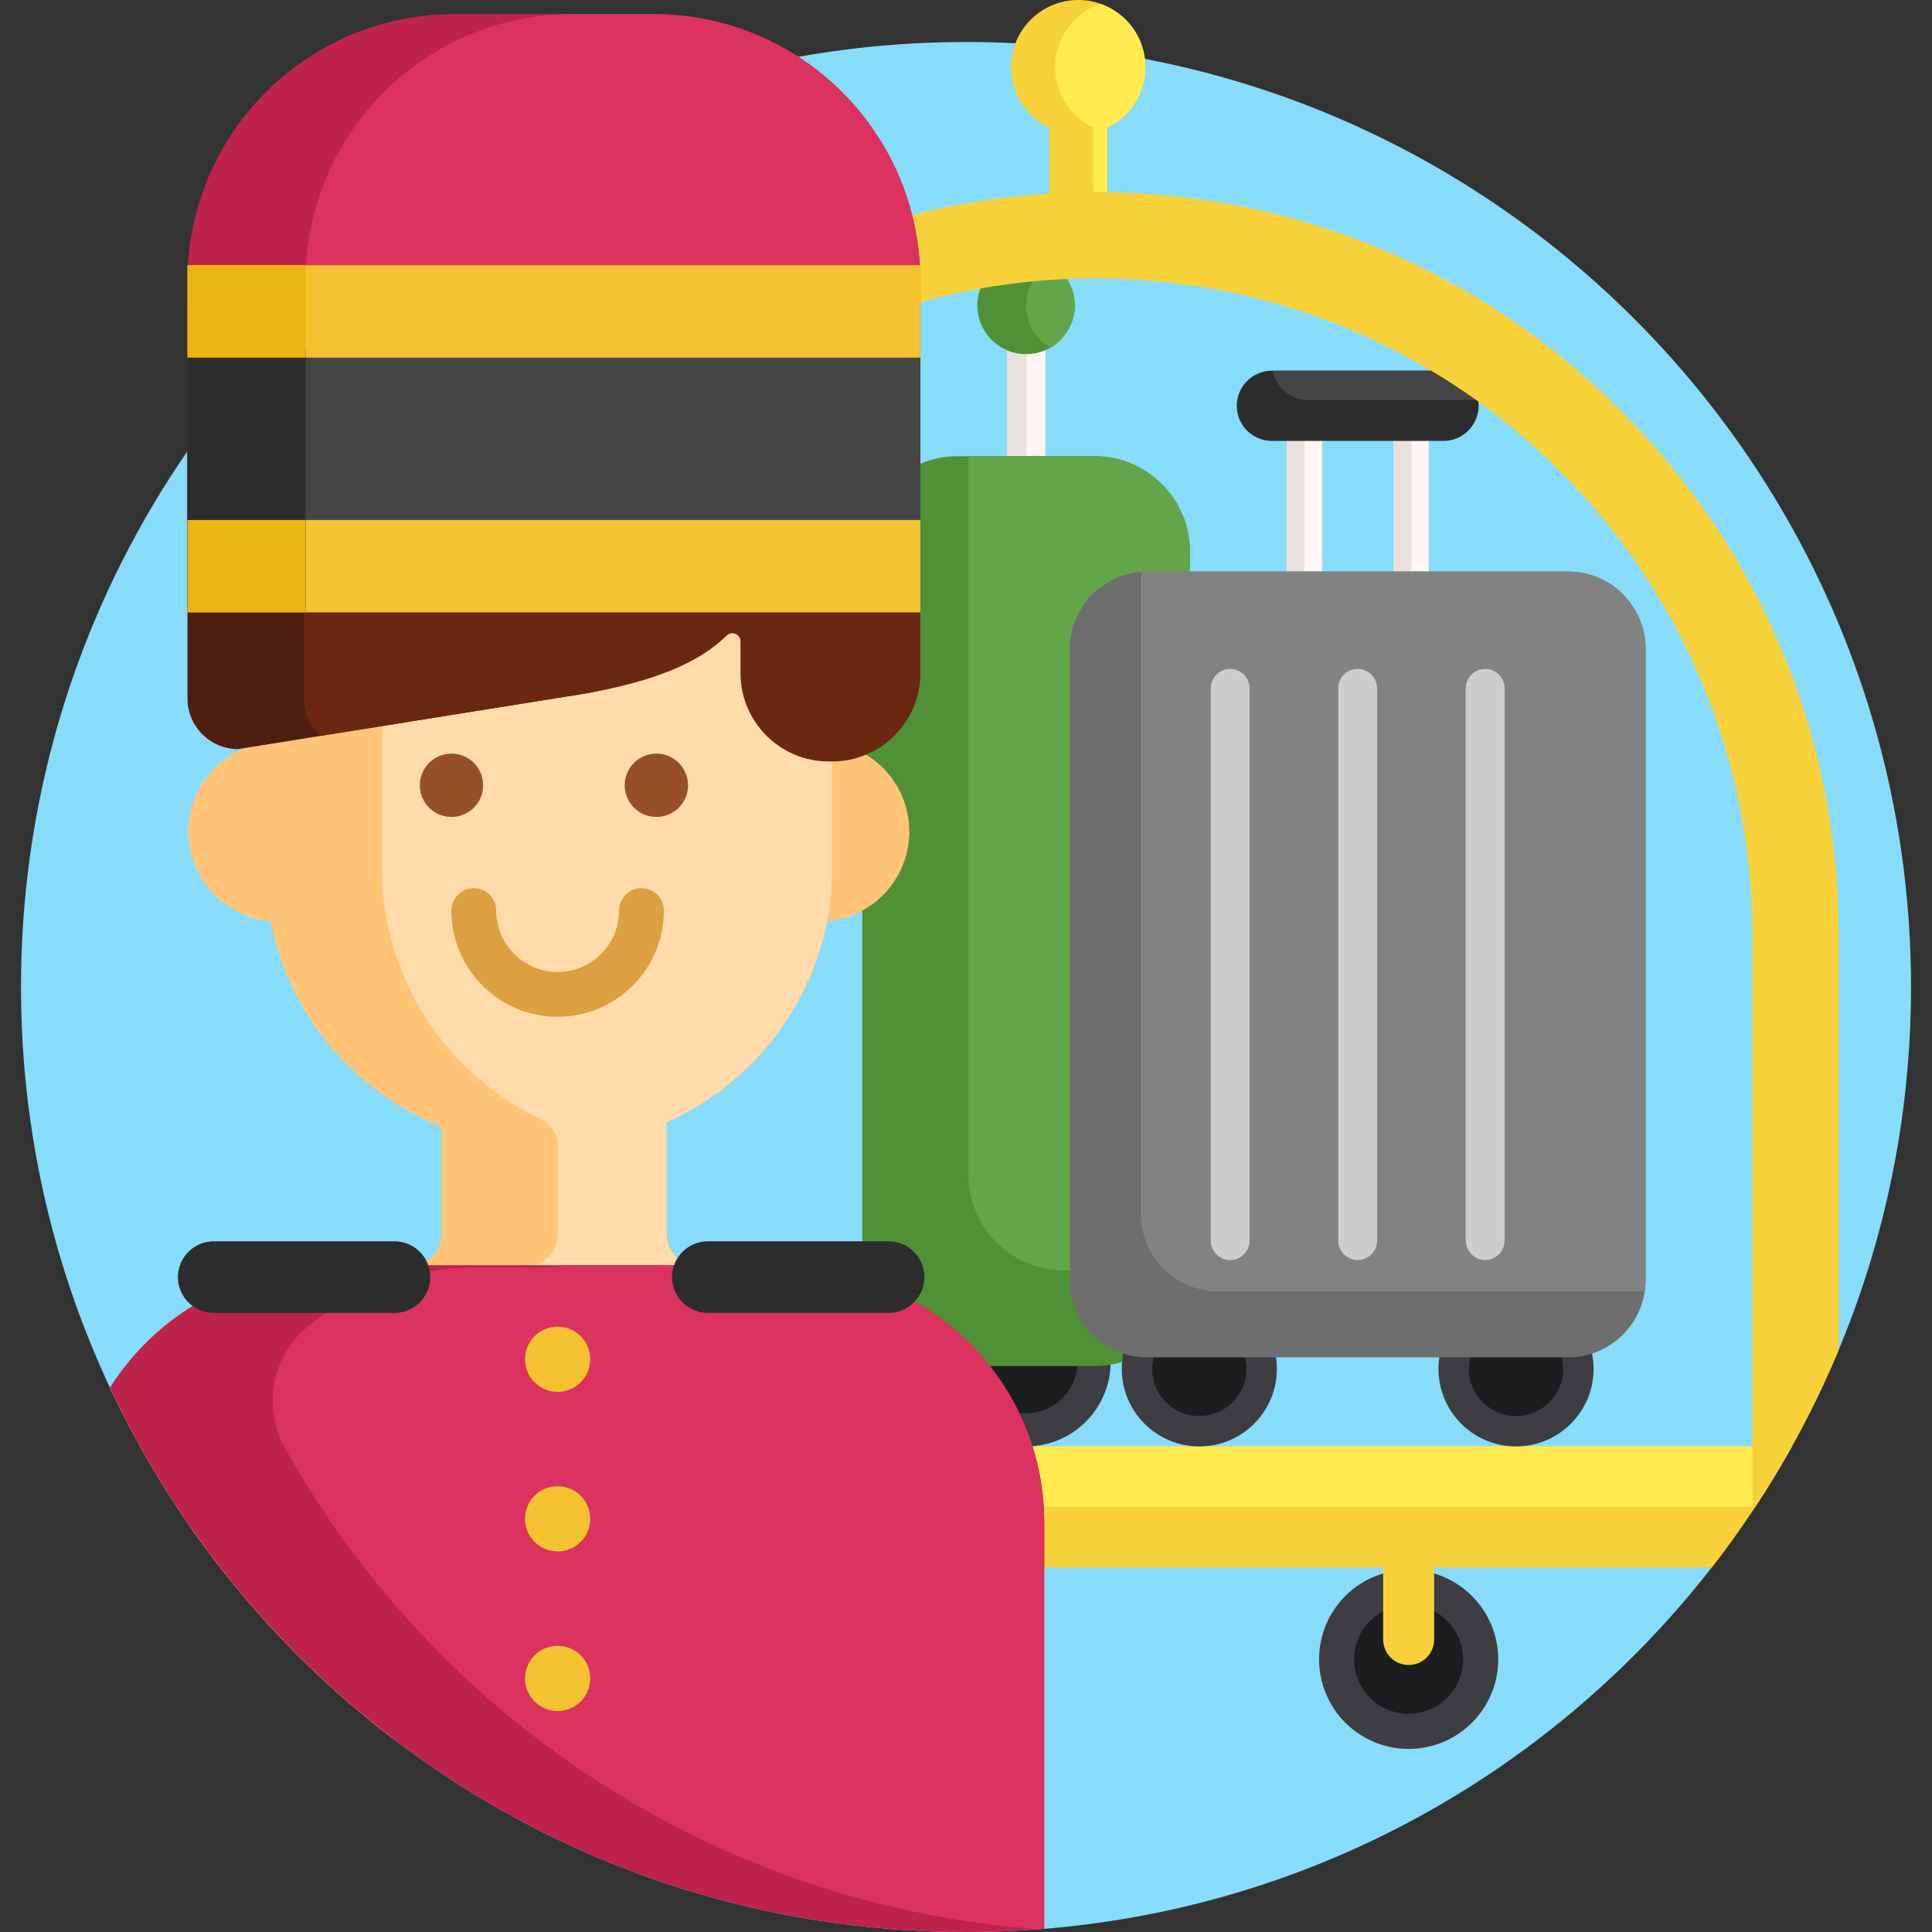 <?xml version="1.0" encoding="iso-8859-1"?>
<!-- Generator: Adobe Illustrator 19.0.0, SVG Export Plug-In . SVG Version: 6.00 Build 0)  -->
<svg version="1.1" id="Capa_1" xmlns="http://www.w3.org/2000/svg" xmlns:xlink="http://www.w3.org/1999/xlink" x="0px" y="0px"
	 viewBox="0 0 512 512" style="enable-background:new 0 0 512 512;" xml:space="preserve">
<rect x="0" y="0" width="512" height="512" fill="#333333" stroke="none"/>
<path style="fill:#87DCFA;" d="M506.435,261.565C506.435,398.998,395.229,512,256,512C117.134,512,5.565,399.339,5.565,261.565
	C5.565,123.254,117.688,11.131,256,11.131C394.569,11.132,506.435,123.492,506.435,261.565z"/>
<circle style="fill:#3E3D42;" cx="271.923" cy="360.909" r="22.408"/>
<circle style="fill:#1D1D1F;" cx="271.923" cy="360.909" r="13.628"/>
<path style="fill:#EBE1DC;" d="M277.008,92.107v63.317c0,1.853-1.003,3.49-2.498,4.371c-0.761,0.453-1.643,0.715-2.588,0.715
	c-2.799,0-5.087-2.288-5.087-5.087V92.107c0-2.799,2.288-5.087,5.087-5.087c0.946,0,1.827,0.262,2.588,0.715
	c0.364,0.217,0.703,0.479,1.003,0.779C276.44,89.436,277.008,90.707,277.008,92.107z"/>
<path style="fill:#FFF5F5;" d="M277.008,92.107v63.317c0,1.853-1.003,3.49-2.498,4.371c-1.495-0.882-2.498-2.518-2.498-4.371V92.107
	c0-1.853,1.003-3.489,2.498-4.371c0.364,0.217,0.703,0.479,1.003,0.779C276.44,89.436,277.008,90.707,277.008,92.107z"/>
<path style="fill:#509137;" d="M284.824,80.946c0,4.773-2.597,8.946-6.449,11.189c-1.898,1.087-4.096,1.72-6.449,1.72
	c-7.126,0-12.909-5.783-12.909-12.909c0-7.126,5.783-12.897,12.909-12.897c2.353,0,4.55,0.633,6.449,1.72
	C282.227,71.999,284.824,76.173,284.824,80.946z"/>
<path style="fill:#64A54B;" d="M284.824,80.946c0,4.773-2.597,8.946-6.449,11.189c-3.851-2.242-6.449-6.416-6.449-11.189
	c0-4.773,2.597-8.946,6.449-11.177C282.227,71.999,284.824,76.173,284.824,80.946z"/>
<path style="fill:#509137;" d="M315.347,146.155v190.599c0,13.886-11.366,25.262-25.262,25.262h-36.328
	c-13.896,0-25.262-11.377-25.262-25.262V146.155c0-13.896,11.366-25.262,25.262-25.262h36.328
	C303.981,120.893,315.347,132.259,315.347,146.155z"/>
<path style="fill:#64A54B;" d="M315.347,146.155v190.477h-33.476c-13.896,0-25.262-11.366-25.262-25.262V120.893h33.476
	C303.981,120.893,315.347,132.259,315.347,146.155z"/>
<path style="fill:#F7D139;" d="M474.876,383.315c-3.051,5.473-6.297,10.822-9.74,16.037c-0.247,0.371-0.484,0.742-0.732,1.103
	c-3.411,5.112-6.998,10.09-10.77,14.924H87.666c-3.896-5.184-7.585-10.533-11.059-16.026c-3.308-5.215-6.411-10.564-9.317-16.037
	L474.876,383.315L474.876,383.315z"/>
<path style="fill:#FFEB50;" d="M474.876,383.315c-3.051,5.473-6.297,10.822-9.74,16.037H76.607
	c-3.308-5.215-6.411-10.564-9.317-16.037H474.876z"/>
<path style="fill:#F7D139;" d="M293.437,33.868c0,0.102,0.01,0.203,0.01,0.305v15.35c0,1.893-0.693,3.634-1.853,4.988
	c-1.415,1.659-3.512,2.718-5.853,2.718c-4.235,0-7.706-3.471-7.706-7.706v-15.35c0-0.102,0.01-0.204,0.01-0.305
	c-5.976-2.881-10.119-8.979-10.119-16.053C267.928,7.971,275.908,0,285.741,0c2.056,0,4.021,0.346,5.853,0.987
	c6.963,2.423,11.961,9.04,11.961,16.827C303.556,24.889,299.412,30.987,293.437,33.868z"/>
<path style="fill:#FFEB50;" d="M293.437,33.868c0,0.102,0.01,0.203,0.01,0.305v15.35c0,1.893-0.693,3.634-1.853,4.988
	c-1.16-1.354-1.853-3.095-1.853-4.988v-15.35c0-0.102,0.01-0.204,0.01-0.305c-5.976-2.881-10.119-8.979-10.119-16.053
	c0-7.787,4.999-14.404,11.961-16.827c6.963,2.423,11.961,9.04,11.961,16.827C303.556,24.889,299.412,30.987,293.437,33.868z"/>
<circle style="fill:#3E3D42;" cx="317.838" cy="362.764" r="20.552"/>
<circle style="fill:#1D1D1F;" cx="317.838" cy="362.764" r="12.502"/>
<circle style="fill:#3E3D42;" cx="401.763" cy="362.764" r="20.552"/>
<circle style="fill:#1D1D1F;" cx="401.763" cy="362.764" r="12.502"/>
<g>
	<path style="fill:#EBE1DC;" d="M350.306,116.238v58.07c0,1.7-0.92,3.2-2.291,4.009c-0.698,0.416-1.507,0.657-2.374,0.657
		c-2.567,0-4.666-2.098-4.666-4.666v-58.07c0-2.567,2.098-4.666,4.666-4.666c0.868,0,1.676,0.24,2.374,0.657
		c0.334,0.199,0.645,0.44,0.92,0.715C349.785,113.789,350.306,114.955,350.306,116.238z"/>
	<path style="fill:#EBE1DC;" d="M378.626,116.238v58.07c0,1.7-0.92,3.2-2.291,4.009c-0.698,0.416-1.507,0.657-2.374,0.657
		c-2.567,0-4.666-2.098-4.666-4.666v-58.07c0-2.567,2.098-4.666,4.666-4.666c0.868,0,1.676,0.24,2.374,0.657
		c0.334,0.199,0.644,0.44,0.92,0.715C378.105,113.789,378.626,114.955,378.626,116.238z"/>
</g>
<g>
	<path style="fill:#FFF5F5;" d="M350.306,116.238v58.07c0,1.7-0.92,3.2-2.291,4.009c-1.372-0.809-2.292-2.31-2.292-4.009v-58.07
		c0-1.7,0.92-3.2,2.292-4.009c0.334,0.199,0.645,0.44,0.92,0.715C349.785,113.789,350.306,114.955,350.306,116.238z"/>
	<path style="fill:#FFF5F5;" d="M378.626,116.238v58.07c0,1.7-0.92,3.2-2.291,4.009c-1.372-0.809-2.292-2.31-2.292-4.009v-58.07
		c0-1.7,0.92-3.2,2.292-4.009c0.334,0.199,0.644,0.44,0.92,0.715C378.105,113.789,378.626,114.955,378.626,116.238z"/>
</g>
<path style="fill:#2D2D2D;" d="M391.849,107.547c0,2.561-1.049,4.882-2.731,6.57c-1.688,1.688-4.014,2.731-6.57,2.731h-45.499
	c-5.111,0-9.295-4.184-9.295-9.302c0-2.561,1.049-4.882,2.731-6.57c1.682-1.688,4.009-2.731,6.564-2.731h45.499
	c4.589,0,8.434,3.37,9.173,7.76C391.802,106.504,391.849,107.019,391.849,107.547z"/>
<path style="fill:#464646;" d="M391.72,106.005h-45.176c-4.589,0-8.429-3.37-9.167-7.76h45.171
	C387.137,98.245,390.982,101.616,391.72,106.005z"/>
<path style="fill:#6E6E6E;" d="M436.099,171.961v167.263c0,0.996-0.075,1.981-0.214,2.933c-1.435,9.903-10.011,17.559-20.279,17.559
	H303.997c-11.264,0-20.493-9.219-20.493-20.493V171.961c0-10.793,8.448-19.69,19.047-20.44c0.481-0.032,0.964-0.054,1.445-0.054
	h111.609C426.869,151.468,436.099,160.687,436.099,171.961z"/>
<path style="fill:#828282;" d="M436.099,171.961v167.263c0,0.996-0.075,1.981-0.214,2.933c-0.481,0.032-0.964,0.054-1.456,0.054
	H322.83c-11.274,0-20.493-9.218-20.493-20.493V154.455c0-0.996,0.075-1.971,0.214-2.933c0.481-0.032,0.964-0.054,1.445-0.054
	h111.609C426.869,151.468,436.099,160.687,436.099,171.961z"/>
<g>
	<path style="fill:#CDCDCD;" d="M326.014,177.261L326.014,177.261c-2.829,0-5.144,2.315-5.144,5.144v146.372
		c0,2.829,2.315,5.144,5.144,5.144l0,0c2.829,0,5.144-2.315,5.144-5.144V182.406C331.159,179.576,328.844,177.261,326.014,177.261z"
		/>
	<path style="fill:#CDCDCD;" d="M359.801,177.261c-2.829,0-5.144,2.315-5.144,5.144v146.372c0,2.829,2.315,5.144,5.144,5.144
		s5.144-2.315,5.144-5.144V182.406C364.945,179.576,362.63,177.261,359.801,177.261z"/>
	<path style="fill:#CDCDCD;" d="M393.587,177.261c-2.829,0-5.144,2.315-5.144,5.144v146.372c0,2.829,2.315,5.144,5.144,5.144
		c2.829,0,5.144-2.315,5.144-5.144V182.406C398.731,179.576,396.416,177.261,393.587,177.261z"/>
</g>
<path style="fill:#F7D139;" d="M487.265,247.786v109.969c-3.648,8.781-7.792,17.315-12.388,25.56
	c-3.051,5.473-6.297,10.822-9.74,16.037c-0.247,0.371-0.484,0.742-0.732,1.103V247.786c0-95.952-78.06-174.023-174.013-174.023
	c-20.747,0-40.659,3.648-59.128,10.337V59.962c18.892-5.967,38.783-9.059,59.128-9.059c52.387,0,101.765,20.541,139.054,57.829
	C466.734,146.01,487.265,195.4,487.265,247.786z"/>
<g>
	<path style="fill:#FFC477;" d="M73.732,244.198c-13.159,0-23.827-10.668-23.827-23.827s10.668-23.827,23.827-23.827"/>
	<path style="fill:#FFC477;" d="M217.147,244.198c13.159,0,23.827-10.668,23.827-23.827s-10.668-23.827-23.827-23.827"/>
	<path style="fill:#FFC477;" d="M274.531,403.525v55.747c0,0.804-0.649,1.433-1.443,1.433H104.105
		c-20.901-15.965-39.195-35.155-54.17-56.798c-7.853-11.358-14.79-23.395-20.726-36c10.904-17.531,29.6-29.713,51.254-31.672
		c2.041-0.196,4.092-0.289,6.163-0.289h21.159c0.598,0,1.175-0.062,1.742-0.175c0.557-0.113,1.092-0.278,1.608-0.474
		c3.411-1.319,5.833-4.638,5.833-8.544v-28.167c-27.229-10.801-46.605-37.443-46.605-68.403V119.224h150.154v110.958
		c0,29.919-18.119,55.799-43.905,67.27v29.301c0,3.885,2.422,7.225,5.844,8.544c1.041,0.423,2.164,0.649,3.35,0.649h21.149
		c2.175,0,4.308,0.103,6.411,0.32C247.683,339.483,274.531,368.382,274.531,403.525z"/>
</g>
<path style="fill:#FFDAAA;" d="M274.521,403.536v55.737c0,0.794-0.639,1.433-1.433,1.433H104.105
	c-20.901-15.965-39.195-35.155-54.17-56.798v-0.371c0-35.248,26.972-64.188,61.405-67.301c2.02-0.186,4.081-0.289,6.163-0.289
	h21.149c5.071,0,9.193-4.112,9.193-9.193V303.77c0-3.082-1.783-5.854-4.566-7.184c-24.797-11.852-42.05-37.206-42.05-66.414V119.214
	h119.286v110.958c0,29.93-18.108,55.819-43.905,67.27v29.311c0,5.081,4.112,9.193,9.193,9.193h21.149
	c2.164,0,4.298,0.103,6.421,0.309C247.683,339.492,274.521,368.382,274.521,403.536z"/>
<g>
	<circle style="fill:#965028;" cx="119.647" cy="208.106" r="8.392"/>
	<circle style="fill:#965028;" cx="173.951" cy="208.106" r="8.392"/>
</g>
<path style="fill:#DCA041;" d="M169.994,235.374c-3.278,0-5.936,2.658-5.936,5.936c0,8.977-7.303,16.279-16.279,16.279
	c-8.976,0-16.279-7.302-16.279-16.279c0-3.279-2.658-5.936-5.936-5.936s-5.936,2.658-5.936,5.936
	c0,15.523,12.628,28.152,28.152,28.152s28.152-12.629,28.152-28.152C175.931,238.032,173.274,235.374,169.994,235.374z"/>
<path style="fill:#501E0F;" d="M202.991,118.316v3.76c0,26.414-8.446,54.802-48.023,61.736L84.949,195.02l-21.838,3.499
	c-7.416,0-13.424-6.016-13.424-13.432V119.18c0-26.888,21.997-48.885,48.885-48.885h56.398
	C181.382,70.294,202.991,91.903,202.991,118.316z"/>
<path style="fill:#69280F;" d="M220.557,79.404h-0.97c-10.407,0-19.28,6.903-22.267,16.357
	c-8.11-15.122-24.079-25.468-42.353-25.468h-25.527c-26.887,0-48.885,21.999-48.885,48.885v65.907c0,3.934,1.694,7.48,4.393,9.934
	l70.019-11.208c18.634-3.265,30.367-8.245,37.566-15.36c1.379-1.363,3.71-0.395,3.71,1.544v8.456
	c0,12.839,10.504,23.343,23.343,23.343h0.97c12.839,0,23.343-10.504,23.343-23.343v-75.705
	C243.9,89.909,233.396,79.404,220.557,79.404z"/>
<path style="fill:#BE234B;" d="M243.9,74.453v74.556H49.687V74.453c0-39.051,31.661-70.712,70.722-70.712h52.769
	C212.239,3.741,243.9,35.403,243.9,74.453z"/>
<path style="fill:#DC325F;" d="M243.9,74.453v74.556H80.977V74.453c0-39.051,31.661-70.712,70.722-70.712h21.478
	C212.239,3.741,243.9,35.403,243.9,74.453z"/>
<rect x="49.687" y="79.534" style="fill:#2D2D2D;" width="194.213" height="69.475"/>
<rect x="49.687" y="92.819" style="fill:#464646;" width="194.213" height="69.475"/>
<g>
	<rect x="49.687" y="70.3" style="fill:#F2C230;" width="194.213" height="24.48"/>
	<rect x="49.687" y="137.807" style="fill:#F2C230;" width="194.213" height="24.48"/>
</g>
<path style="fill:#BE234B;" d="M276.736,403.525v107.629c-0.567,0.041-1.123,0.093-1.69,0.124C268.759,511.753,262.411,512,256,512
	c-39.319,0-76.453-9.028-109.474-25.106c-2.267-1.103-4.504-2.237-6.72-3.401c-48.43-25.405-87.429-66.188-110.67-115.751
	c11.018-17.449,29.858-29.559,51.656-31.507c10.729-1.02,27.116,0.515,30.971-0.938h72c3.308,1.33,22.169,0.072,31.218,0.969
	C249.641,339.483,276.736,368.37,276.736,403.525z"/>
<path style="fill:#DC325F;" d="M276.736,403.525v107.629c-0.567,0.041-1.123,0.093-1.69,0.124
	c-32.249-2.422-62.745-10.935-90.366-24.385c-2.267-1.103-4.504-2.237-6.72-3.401c-43.101-22.612-78.73-57.396-102.425-99.704
	c-5.998-10.698-3.618-24.21,5.813-32.053c10.358-8.606,23.344-14.223,37.598-15.501c10.729-1.02,27.116,0.515,30.971-0.938h33.846
	c3.308,1.33,22.169,0.072,31.218,0.969C249.641,339.483,276.736,368.37,276.736,403.525z"/>
<g>
	<path style="fill:#F2C230;" d="M156.426,360.222c0,4.018-2.748,7.39-6.456,8.336c-0.7,0.195-1.439,0.298-2.191,0.298
		c-4.771,0-8.646-3.863-8.646-8.634c0-4.783,3.876-8.646,8.646-8.646c2.554,0,4.862,1.115,6.443,2.878
		C155.583,355.983,156.426,357.993,156.426,360.222z"/>
	<path style="fill:#F2C230;" d="M156.426,402.512c0,4.018-2.748,7.39-6.456,8.336c-0.7,0.195-1.439,0.298-2.191,0.298
		c-4.771,0-8.646-3.863-8.646-8.634c0-4.783,3.876-8.646,8.646-8.646c2.554,0,4.862,1.115,6.443,2.878
		C155.583,398.273,156.426,400.282,156.426,402.512z"/>
	<path style="fill:#F2C230;" d="M156.426,444.801c0,4.018-2.748,7.39-6.456,8.336c-0.7,0.195-1.439,0.298-2.191,0.298
		c-4.771,0-8.646-3.863-8.646-8.634c0-4.783,3.876-8.646,8.646-8.646c2.554,0,4.862,1.115,6.443,2.878
		C155.583,440.562,156.426,442.572,156.426,444.801z"/>
</g>
<g>
	<path style="fill:#2D2D2D;" d="M104.553,347.929H56.628c-5.217,0-9.485-4.268-9.485-9.485l0,0c0-5.217,4.268-9.485,9.485-9.485
		h47.925c5.217,0,9.485,4.268,9.485,9.485l0,0C114.037,343.66,109.769,347.929,104.553,347.929z"/>
	<path style="fill:#2D2D2D;" d="M235.496,347.929h-47.925c-5.217,0-9.485-4.268-9.485-9.485l0,0c0-5.217,4.268-9.485,9.485-9.485
		h47.925c5.217,0,9.485,4.268,9.485,9.485l0,0C244.981,343.66,240.714,347.929,235.496,347.929z"/>
</g>
<circle style="fill:#3E3D42;" cx="373.307" cy="439.742" r="23.736"/>
<circle style="fill:#1D1D1F;" cx="373.307" cy="439.742" r="14.439"/>
<path style="fill:#F7D139;" d="M373.308,441.241L373.308,441.241c-3.729,0-6.752-3.023-6.752-6.752v-25.231
	c0-3.729,3.023-6.752,6.752-6.752l0,0c3.729,0,6.752,3.023,6.752,6.752v25.231C380.06,438.218,377.037,441.241,373.308,441.241z"/>
<rect x="49.687" y="92.809" style="fill:#2D2D2D;" width="31.29" height="69.475"/>
<g>
	<path style="fill:#EBB410;" d="M49.687,70.3h31.414c-0.082,1.371-0.124,2.762-0.124,4.153v20.324h-31.29V70.3z"/>
	<rect x="49.687" y="137.807" style="fill:#EBB410;" width="31.29" height="24.478"/>
</g>
<g>
</g>
<g>
</g>
<g>
</g>
<g>
</g>
<g>
</g>
<g>
</g>
<g>
</g>
<g>
</g>
<g>
</g>
<g>
</g>
<g>
</g>
<g>
</g>
<g>
</g>
<g>
</g>
<g>
</g>
</svg>
